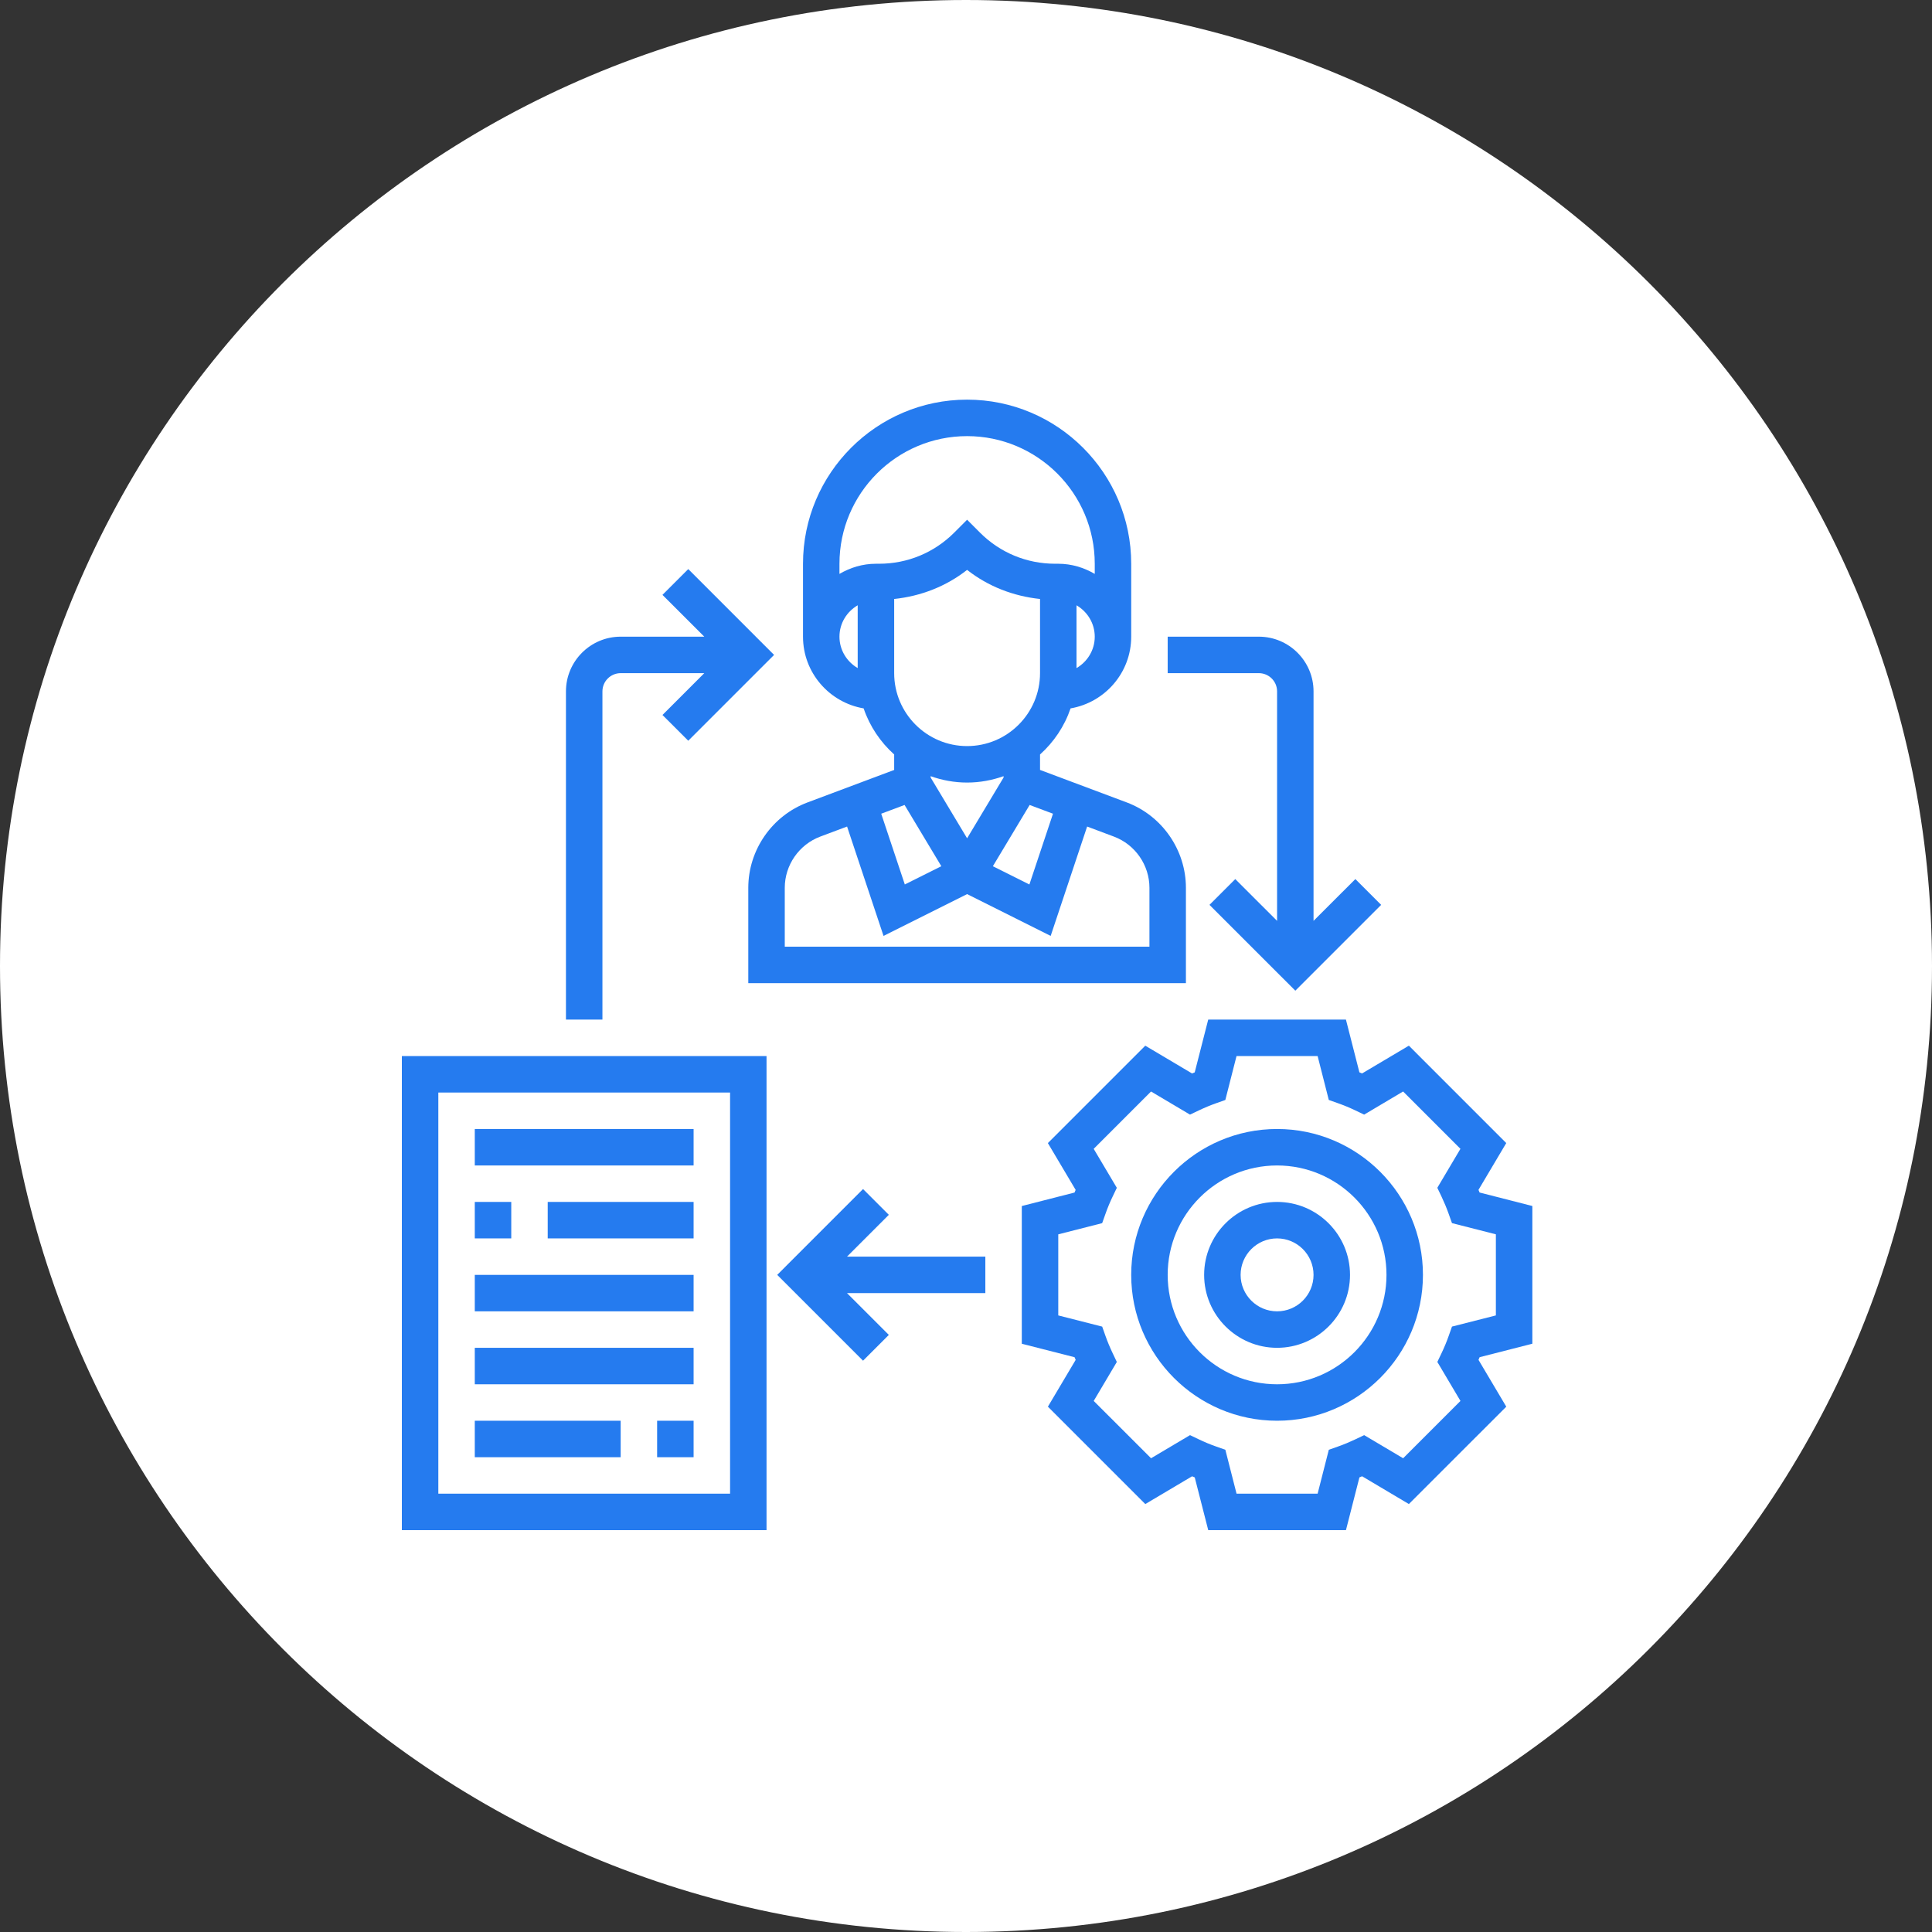 <?xml version="1.0" encoding="UTF-8"?> <svg xmlns="http://www.w3.org/2000/svg" xmlns:xlink="http://www.w3.org/1999/xlink" width="875" height="875" overflow="hidden"><rect width="100%" height="100%" fill="#333333" stroke="none"/> <defs> <clipPath id="clip0"> <rect x="-7064" y="999" width="875" height="875"></rect> </clipPath> <clipPath id="clip1"> <rect x="-6882" y="1180" width="512" height="512"></rect> </clipPath> <clipPath id="clip2"> <rect x="-6882" y="1180" width="512" height="512"></rect> </clipPath> <clipPath id="clip3"> <rect x="-6882" y="1180" width="512" height="512"></rect> </clipPath> </defs> <g clip-path="url(#clip0)" transform="translate(7064 -999)"> <path d="M-7064 1436.5C-7064 1194.88-6868.12 999-6626.5 999-6384.88 999-6189 1194.88-6189 1436.5-6189 1678.12-6384.88 1874-6626.5 1874-6868.12 1874-7064 1678.12-7064 1436.5Z" fill="#FFFFFF" fill-rule="evenodd"></path> <g clip-path="url(#clip1)"> <g clip-path="url(#clip2)"> <g clip-path="url(#clip3)"> <path d="M-6370 1607.57-6370 1545.2-6393.89 1539.09C-6394.06 1538.69-6394.22 1538.29-6394.4 1537.89L-6381.82 1516.69-6425.92 1472.58-6447.12 1485.16C-6447.53 1484.99-6447.93 1484.82-6448.33 1484.66L-6454.43 1460.77-6516.8 1460.77-6522.91 1484.67C-6523.31 1484.83-6523.71 1485-6524.11 1485.17L-6545.31 1472.59-6589.42 1516.7-6576.84 1537.9C-6577.01 1538.3-6577.18 1538.71-6577.34 1539.1L-6601.23 1545.21-6601.23 1607.58-6577.33 1613.68C-6577.17 1614.08-6577 1614.49-6576.83 1614.89L-6589.41 1636.08-6545.3 1680.19-6524.1 1667.61C-6523.7 1667.79-6523.29 1667.95-6522.9 1668.12L-6516.79 1692-6454.42 1692-6448.32 1668.11C-6447.92 1667.94-6447.51 1667.78-6447.11 1667.6L-6425.92 1680.18-6381.81 1636.08-6394.39 1614.88C-6394.21 1614.47-6394.05 1614.07-6393.88 1613.67ZM-6402.56 1633.48-6428.52 1659.44-6446.17 1648.97-6450.15 1650.87C-6452.71 1652.08-6455.32 1653.18-6458.02 1654.13L-6462.18 1655.6-6467.25 1675.48-6503.97 1675.48-6509.04 1655.6-6513.2 1654.13C-6515.9 1653.19-6518.52 1652.09-6521.07 1650.87L-6525.04 1648.97-6542.69 1659.44-6568.66 1633.48-6558.19 1615.83-6560.08 1611.85C-6561.3 1609.29-6562.4 1606.68-6563.35 1603.98L-6564.82 1599.82-6584.71 1594.75-6584.71 1558.03-6564.83 1552.96-6563.35 1548.8C-6562.41 1546.1-6561.31 1543.48-6560.09 1540.93L-6558.19 1536.96-6568.67 1519.31-6542.7 1493.34-6525.05 1503.81-6521.08 1501.92C-6518.52 1500.7-6515.9 1499.6-6513.21 1498.65L-6509.05 1497.18-6503.98 1477.29-6467.25 1477.29-6462.19 1497.17-6458.02 1498.65C-6455.33 1499.59-6452.71 1500.69-6450.15 1501.91L-6446.18 1503.81-6428.53 1493.33-6402.57 1519.3-6413.04 1536.95-6411.14 1540.92C-6409.93 1543.48-6408.83 1546.1-6407.88 1548.79L-6406.4 1552.95-6386.52 1558.02-6386.52 1594.75-6406.4 1599.81-6407.87 1603.98C-6408.81 1606.67-6409.91 1609.29-6411.13 1611.85L-6413.03 1615.82Z" fill="#257BEF"></path> <path d="M-6485.61 1510.32C-6522.04 1510.32-6551.68 1539.96-6551.68 1576.39-6551.68 1612.81-6522.04 1642.45-6485.61 1642.45-6449.19 1642.45-6419.55 1612.81-6419.55 1576.39-6419.55 1539.96-6449.19 1510.32-6485.61 1510.32ZM-6485.61 1625.94C-6512.94 1625.94-6535.16 1603.71-6535.16 1576.39-6535.16 1549.06-6512.94 1526.84-6485.61 1526.84-6458.29 1526.84-6436.06 1549.06-6436.06 1576.39-6436.06 1603.71-6458.29 1625.94-6485.61 1625.94Z" fill="#257BEF"></path> <path d="M-6485.61 1543.35C-6503.83 1543.35-6518.65 1558.17-6518.65 1576.39-6518.65 1594.6-6503.83 1609.42-6485.61 1609.42-6467.4 1609.42-6452.58 1594.6-6452.58 1576.39-6452.58 1558.17-6467.4 1543.35-6485.61 1543.35ZM-6485.61 1592.9C-6494.72 1592.9-6502.13 1585.5-6502.13 1576.39-6502.13 1567.28-6494.72 1559.87-6485.61 1559.87-6476.5 1559.87-6469.1 1567.28-6469.1 1576.39-6469.1 1585.5-6476.5 1592.9-6485.61 1592.9Z" fill="#257BEF"></path> <path d="M-6672.86 1319.83C-6670.1 1327.94-6665.28 1335.08-6659.03 1340.7L-6659.03 1347.71-6698.3 1362.43C-6714.33 1368.43-6725.1 1383.97-6725.1 1401.08L-6725.1 1444.26-6526.9 1444.26-6526.9 1401.08C-6526.9 1383.97-6537.67 1368.43-6553.69 1362.42L-6592.97 1347.7-6592.97 1340.7C-6586.72 1335.09-6581.9 1327.94-6579.14 1319.83-6563.58 1317.16-6551.68 1303.66-6551.68 1287.35L-6551.68 1254.32C-6551.68 1213.35-6585.02 1180-6626 1180-6666.98 1180-6700.32 1213.35-6700.32 1254.32L-6700.32 1287.35C-6700.32 1303.66-6688.42 1317.16-6672.86 1319.83ZM-6609.48 1351.13-6626 1378.66-6642.52 1351.13-6642.52 1350.53C-6637.34 1352.37-6631.8 1353.42-6626 1353.42-6620.2 1353.42-6614.66 1352.36-6609.48 1350.53ZM-6654.32 1363.57-6637.67 1391.31-6654.21 1399.57-6664.9 1367.53ZM-6543.42 1401.08-6543.42 1427.74-6708.58 1427.74-6708.58 1401.08C-6708.58 1390.81-6702.12 1381.5-6692.5 1377.89L-6680.36 1373.34-6663.85 1422.87-6626 1403.94-6588.15 1422.87-6571.64 1373.34-6559.49 1377.9C-6549.88 1381.5-6543.42 1390.81-6543.42 1401.08ZM-6587.1 1367.53-6597.79 1399.58-6614.33 1391.31-6597.68 1363.57ZM-6626 1336.9C-6644.22 1336.9-6659.03 1322.09-6659.03 1303.87L-6659.03 1270.28C-6646.94 1269-6635.54 1264.6-6626 1257.1-6616.46 1264.6-6605.06 1269-6592.97 1270.28L-6592.97 1303.87C-6592.97 1322.09-6607.78 1336.9-6626 1336.9ZM-6576.45 1301.58-6576.45 1273.14C-6571.54 1276.01-6568.19 1281.28-6568.19 1287.36-6568.19 1293.45-6571.54 1298.71-6576.45 1301.58ZM-6626 1196.52C-6594.13 1196.52-6568.19 1222.45-6568.19 1254.32L-6568.19 1258.92C-6573.07 1256.07-6578.67 1254.32-6584.71 1254.32L-6586.13 1254.32C-6598.99 1254.32-6611.08 1249.32-6620.16 1240.23L-6626 1234.38-6631.84 1240.23C-6640.93 1249.32-6653.01 1254.32-6665.87 1254.32L-6667.29 1254.32C-6673.33 1254.32-6678.93 1256.07-6683.81 1258.92L-6683.81 1254.32C-6683.81 1222.45-6657.87 1196.52-6626 1196.52ZM-6675.55 1273.13-6675.55 1301.57C-6680.46 1298.7-6683.81 1293.43-6683.81 1287.35-6683.81 1281.26-6680.46 1276-6675.55 1273.13Z" fill="#257BEF"></path> <path d="M-6882 1692-6716.84 1692-6716.84 1477.29-6882 1477.29ZM-6865.48 1493.81-6733.35 1493.81-6733.35 1675.48-6865.48 1675.48Z" fill="#257BEF"></path> <path d="M-6848.97 1510.32-6749.87 1510.32-6749.87 1526.84-6848.97 1526.84Z" fill="#257BEF"></path> <path d="M-6848.97 1543.35-6832.45 1543.35-6832.45 1559.87-6848.97 1559.87Z" fill="#257BEF"></path> <path d="M-6815.94 1543.35-6749.87 1543.35-6749.87 1559.87-6815.94 1559.87Z" fill="#257BEF"></path> <path d="M-6848.97 1576.39-6749.87 1576.39-6749.87 1592.9-6848.97 1592.9Z" fill="#257BEF"></path> <path d="M-6848.97 1609.42-6749.87 1609.42-6749.87 1625.94-6848.97 1625.94Z" fill="#257BEF"></path> <path d="M-6766.39 1642.45-6749.87 1642.45-6749.87 1658.97-6766.39 1658.97Z" fill="#257BEF"></path> <path d="M-6848.97 1642.45-6782.9 1642.45-6782.9 1658.97-6848.97 1658.97Z" fill="#257BEF"></path> <path d="M-6661.45 1549.19-6673.13 1537.52-6712 1576.39-6673.13 1615.26-6661.45 1603.58-6680.39 1584.65-6617.74 1584.65-6617.74 1568.13-6680.39 1568.13Z" fill="#257BEF"></path> <path d="M-6791.16 1312.13C-6791.16 1307.58-6787.46 1303.87-6782.9 1303.87L-6745.03 1303.87-6763.97 1322.81-6752.29 1334.48-6713.42 1295.61-6752.29 1256.74-6763.97 1268.42-6745.03 1287.35-6782.9 1287.35C-6796.56 1287.35-6807.68 1298.47-6807.68 1312.13L-6807.68 1460.77-6791.16 1460.77Z" fill="#257BEF"></path> <path d="M-6485.61 1312.13-6485.61 1416.06-6504.55 1397.13-6516.23 1408.81-6477.35 1447.68-6438.48 1408.81-6450.16 1397.13-6469.1 1416.06-6469.1 1312.13C-6469.1 1298.47-6480.21 1287.35-6493.87 1287.35L-6535.16 1287.35-6535.16 1303.87-6493.87 1303.87C-6489.31 1303.87-6485.61 1307.58-6485.61 1312.13Z" fill="#257BEF"></path> </g> </g> </g> </g> </svg> 